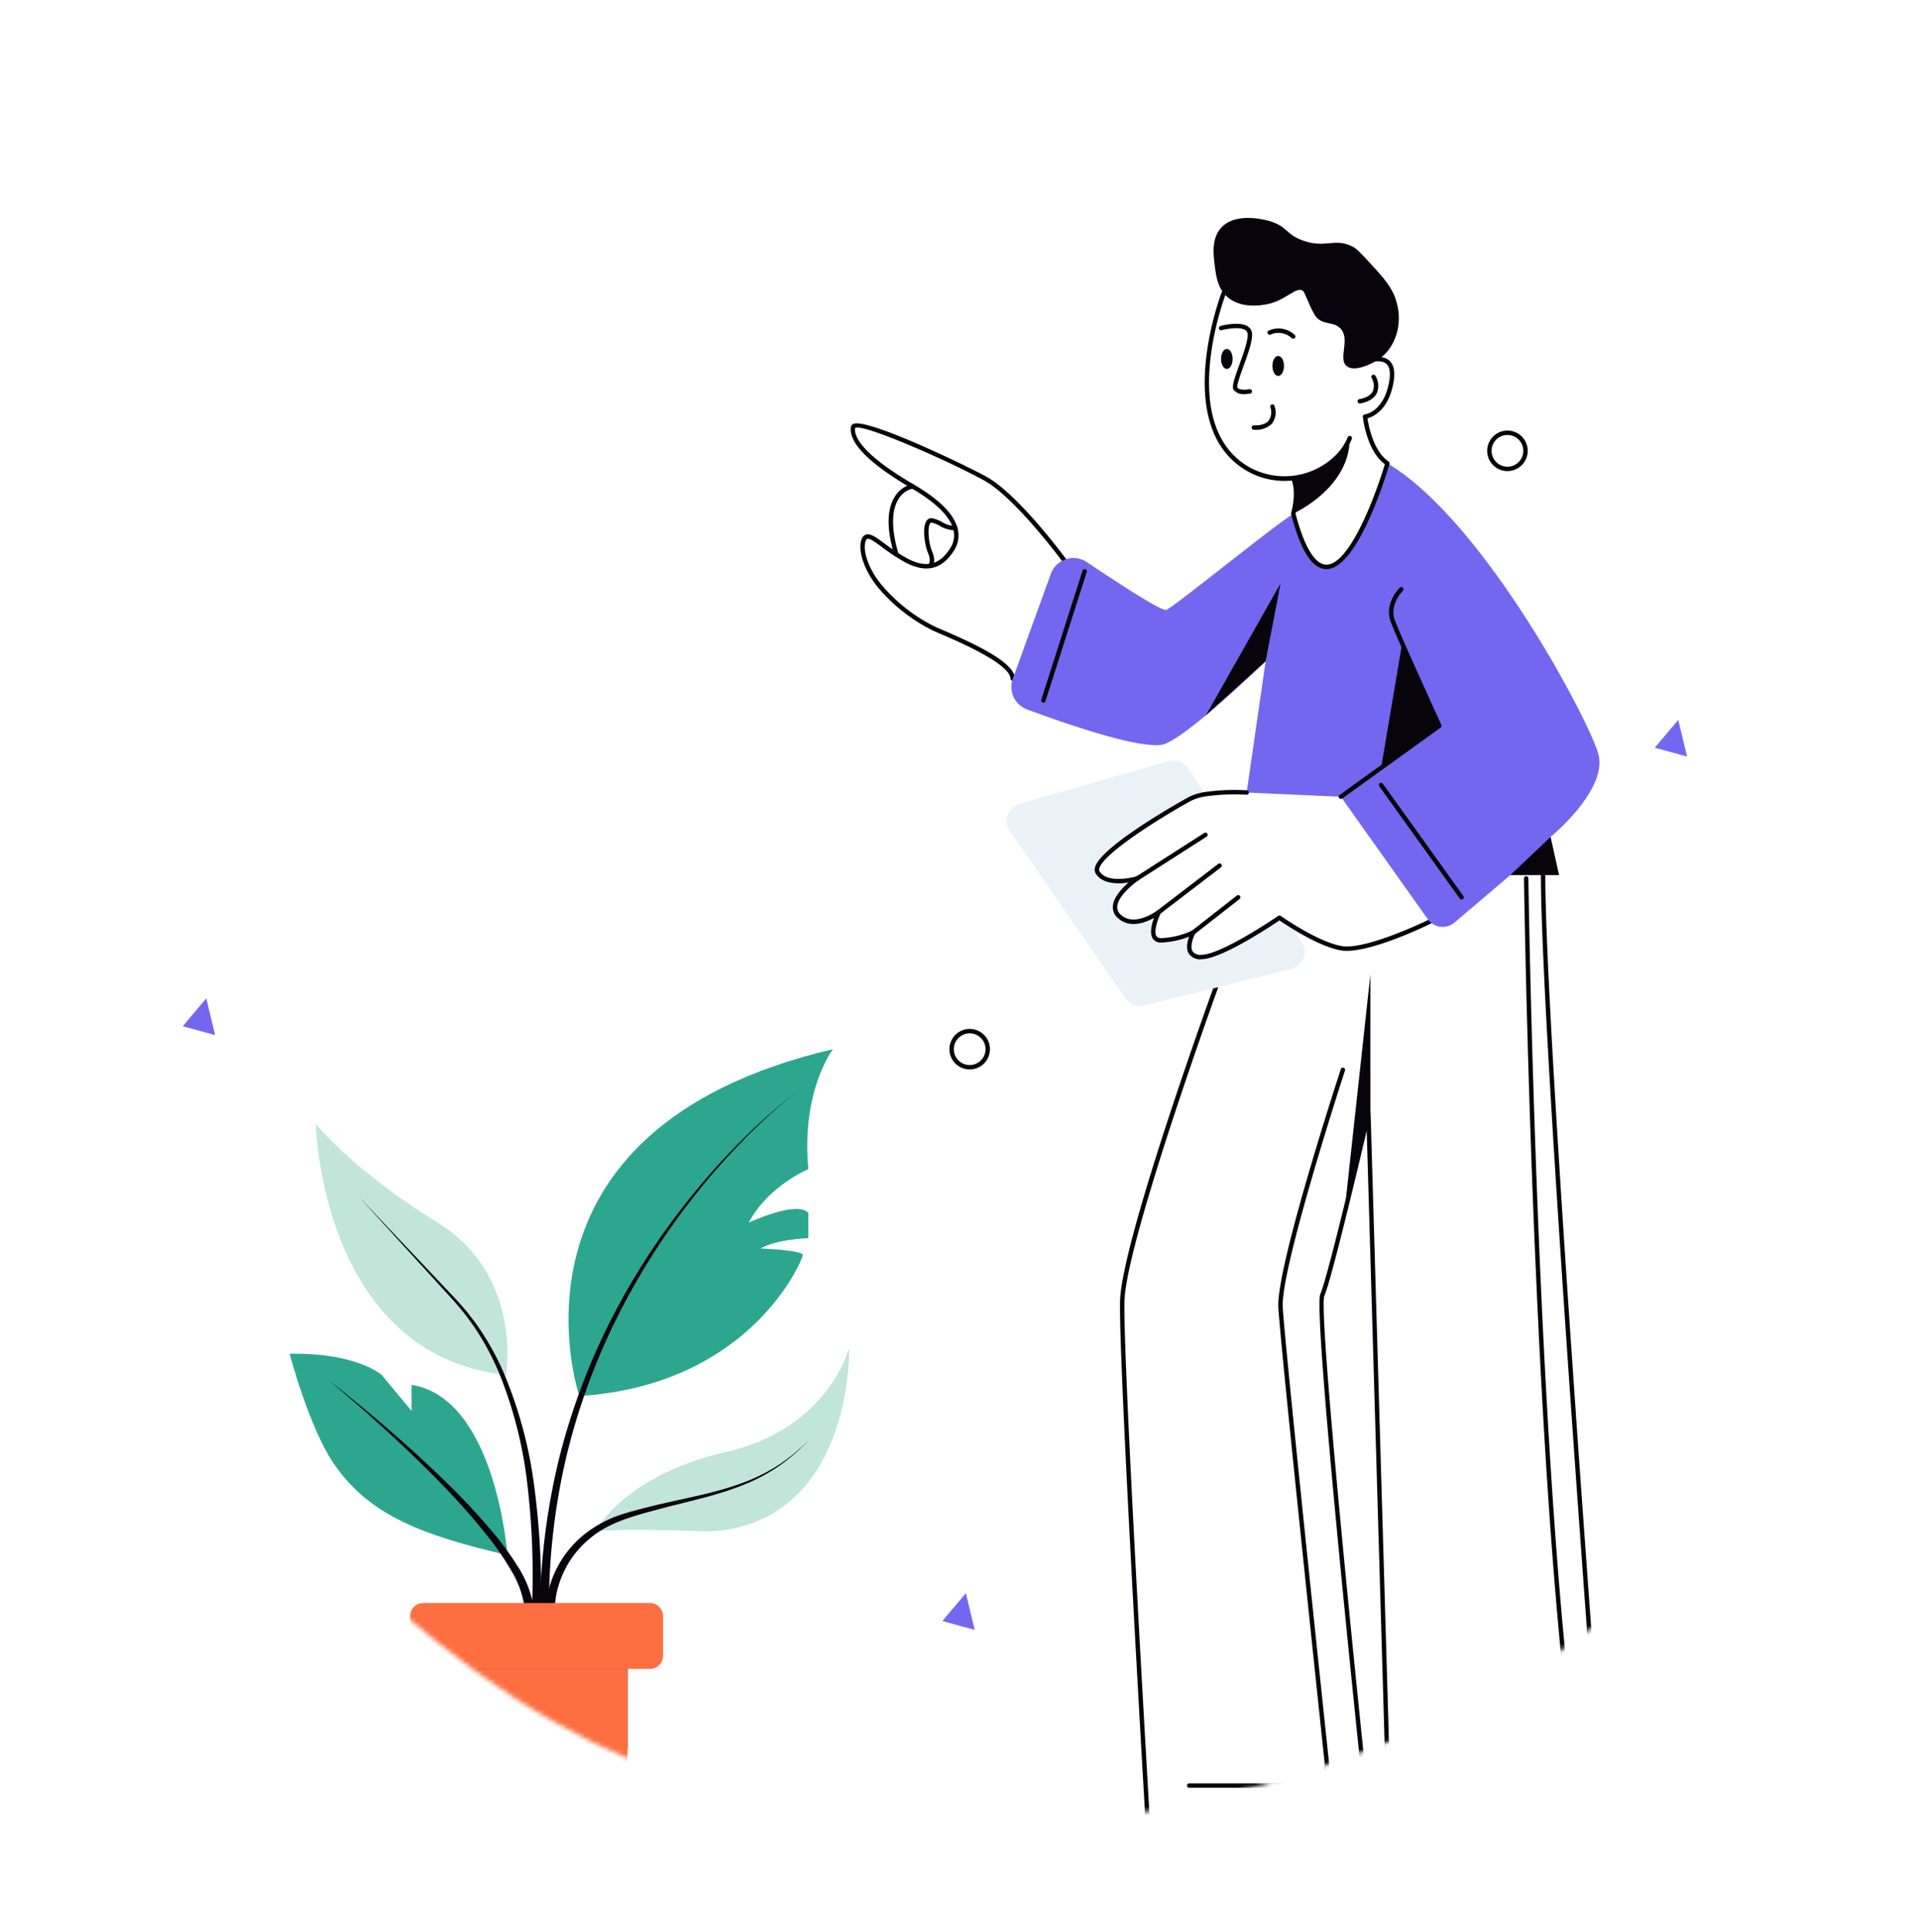 <svg width="435" height="438" viewBox="0 0 435 438" fill="none" xmlns="http://www.w3.org/2000/svg"><g filter="url(#filter0_d_1268_99)"><path fill-rule="evenodd" clip-rule="evenodd" d="M22.146 232.62C19.249 292.08 59.956 343.93 108 378.98c45.316 33.058 101.958 41.946 156.89 30.724 56.81-11.607 112.475-38.92 138.125-90.998 25.894-52.575 12.1-112.992-11.16-166.787C367.018 94.48 334.792 29.775 273.288 18.68c-59.95-10.814-105.45 44.933-151.85 84.46-43.547 37.095-96.508 72.29-99.294 129.48z" fill="white"/></g><mask id="mask0_1268_99" style="" maskUnits="userSpaceOnUse" x="22" y="17" width="395" height="398"><path fill-rule="evenodd" clip-rule="evenodd" d="M22.146 232.62C19.249 292.08 59.956 343.93 108 378.98c45.316 33.058 101.958 41.946 156.89 30.724 56.81-11.607 112.475-38.92 138.125-90.998 25.894-52.575 12.1-112.992-11.16-166.787C367.018 94.48 334.792 29.775 273.288 18.68c-59.95-10.814-105.45 44.933-151.85 84.46-43.547 37.095-96.508 72.29-99.294 129.48z" fill="white"/></mask><g mask="url(#mask0_1268_99)"><path d="M260.154 412.692s-26.04 13.68-27.24 16.8c-1.2 3.12-1.2 8.64-1.2 8.64h124.44c.796 0 1.56-.316 2.12-.88.564-.56.88-1.324.88-2.12l-2.88-22.44h-41.4l-8.76 6.72v-6.72h-45.96z" fill="#2CA68F"/><path d="M361.315 413.192h-46.44a.5.5 0 0 1-.5-.485l-4.57-156.372c-2.25 9.556-8.12 34.154-9.596 37.404-1.223 2.74 4.756 64.574 10.248 116.693a2.5 2.5 0 0 1-1.47 2.544 2.51 2.51 0 0 1-1.017.215h-47.816a.497.497 0 0 1-.5-.47c-.06-1.04-6.116-104.22-5.76-117.763.358-13.606 20.373-68.874 21.225-71.22a.502.502 0 0 1 .807-.2.514.514 0 0 1 .162.348.507.507 0 0 1-.03.193c-.21.574-20.812 57.462-21.166 70.905-.343 13.033 5.284 109.57 5.732 117.207h47.345a1.507 1.507 0 0 0 1.115-.495 1.49 1.49 0 0 0 .378-1.16c-2.8-26.58-11.81-113.59-10.164-117.212 1.758-3.87 10.32-40.576 10.407-40.946a.497.497 0 0 1 .537-.386.497.497 0 0 1 .45.484l4.665 159.714h45.955a1.49 1.49 0 0 0 1.104-.48 1.47 1.47 0 0 0 .39-1.127c-1.382-18.11-13.516-177.927-13.516-212.213 0-.133.053-.26.146-.354a.504.504 0 0 1 .708 0c.093.094.146.22.146.354 0 34.25 12.13 194.03 13.514 212.137a2.487 2.487 0 0 1-.66 1.885 2.495 2.495 0 0 1-1.833.797z" fill="#07040C"/><path d="m292.737 219.648-33.377 8.296a4.006 4.006 0 0 1-4.258-1.61l-26.224-38.015a3.995 3.995 0 0 1-.473-3.623 4 4 0 0 1 2.666-2.496l33.833-9.665a4.002 4.002 0 0 1 4.43 1.63l3.9 5.867c-1.23.172-2.426.54-3.54 1.09-3.78 2.07-23.04 13.23-20.88 16.65 2.09 3.3 8.54 1.49 8.98 1.36-.44.31-7.52 5.31-4.12 8.54 3.51 3.33 9-.9 9-.9s-3.15 6.39.54 6.39a18.922 18.922 0 0 0 7.28-1.79c-.14.28-2.84 5.57 1.81 5.57 4.77 0 17.73-8.91 17.73-8.91s1.01.73 2.58 1.7l2.51 3.85a3.992 3.992 0 0 1 .37 3.648 3.993 3.993 0 0 1-2.756 2.418z" fill="#EBF2F7"/><path d="M272.304 217.442a3.05 3.05 0 0 1-2.814-1.245c-1.01-1.637.166-4.27.55-5.038a.502.502 0 0 1 .952.248.506.506 0 0 1-.05.187c-.648 1.292-1.19 3.125-.6 4.076a2.14 2.14 0 0 0 1.962.772c4.56 0 17.318-8.733 17.446-8.822a.506.506 0 0 1 .577.007c.01.007 1.016.732 2.55 1.68 2.563 1.616 7.417 4.43 11.17 5.134 5.53 1.034 19.723-5.906 19.866-5.977a.5.5 0 0 1 .44.898c-.593.293-14.633 7.168-20.492 6.063-3.913-.734-8.893-3.616-11.513-5.268a52.07 52.07 0 0 1-2.318-1.514c-1.994 1.35-13.2 8.802-17.726 8.802zm-42.72-63.098a.497.497 0 0 1-.5-.475c-.17-3.416-11.6-8.332-15.905-10.182-.667-.287-1.23-.53-1.65-.72a38.85 38.85 0 0 1-11.87-9.062c-4.114-4.613-5.386-9.807-4.205-11.972a1.444 1.444 0 0 1 .957-.778c1.004-.22 2.226.68 4.085 2.043a44.442 44.442 0 0 0 4.998 3.3c4.233 2.323 7.34 1.68 9.78-2.028a5.412 5.412 0 0 0 .853-4.335c-.7-2.995-3.9-6.175-9.507-9.45-9.612-5.618-14.235-10.287-13.742-13.88a.89.89 0 0 1 .507-.69c2.92-1.483 24.804 9.008 30.108 11.887 7.214 3.917 17.662 18.038 18.104 18.637a.5.5 0 1 1-.806.592c-.105-.145-10.756-14.54-17.775-18.352-9.087-4.933-27.632-12.95-29.187-11.869-.257 2.098 1.8 6.094 13.298 12.81 5.853 3.42 9.21 6.814 9.976 10.087a6.37 6.37 0 0 1-.99 5.113c-2.748 4.174-6.378 4.943-11.1 2.354a45.33 45.33 0 0 1-5.107-3.37c-1.46-1.07-2.727-1.996-3.276-1.872-.046.01-.165.036-.298.28-.888 1.628.034 6.297 4.075 10.827a37.777 37.777 0 0 0 11.532 8.816c.416.188.974.428 1.634.712 8.47 3.642 16.333 7.502 16.51 11.05a.505.505 0 0 1-.128.36.486.486 0 0 1-.157.117.476.476 0 0 1-.19.048h-.026z" fill="#07040C"/><path d="m351.474 189.736 1.92 8.64h-11.04l-12.64 10.75a4.15 4.15 0 0 1-6.06-.76l-19.7-27.75-21.36-.96 4.3-29.76s-16.84 16.38-22.78 18.72c-4.42 1.74-22.39-4.49-31.3-7.8a5.448 5.448 0 0 1-3.23-6.97l8.62-23.76a5.455 5.455 0 0 1 8.17-2.66c6.67 4.48 16.86 11.15 17.98 10.83 1.55-.45 24.63-19.31 28.82-21.75 8.54 32.56 21.32-11.48 21.32-11.48 21.64 12.84 45.38 57.59 47.78 65.75 2.4 8.16-10.8 18.96-10.8 18.96z" fill="#7367F0"/><path d="M275.36 60.2c.29 2.34.64 5.167 2.847 7.115 3.667 3.234 9.613 1.528 9.963 1.423 3.7-1.117 5.7-3.746 7.116-2.846.386.245.332.5 1.423 2.846.41.98.885 1.93 1.422 2.846 1.638 2.263 4.056 1.175 5.693 2.847 2.367 2.418-.564 6.86 1.423 8.54 1.653 1.398 5.334-.274 7.116-1.423 4.097-2.642 5.574-8.23 4.27-12.81-.337-1.18-.703-3.175-4.27-7.115-3.122-3.45-4.703-5.185-5.693-5.693-4.147-2.13-6.21.464-11.384-1.424-3.783-1.38-3.387-3.024-7.116-4.27-.353-.117-7.846-2.515-11.386 1.424-2.178 2.423-1.737 5.998-1.423 8.54z" fill="#07040C"/><path d="M291.177 109.014a17.11 17.11 0 0 1-9.02-2.56c-16.615-10.288-5.346-39.883-5.23-40.18a.492.492 0 0 1 .262-.295.5.5 0 0 1 .668.655c-.112.29-11.084 29.118 4.825 38.97a16.48 16.48 0 0 0 19.615-1.963 12.61 12.61 0 0 0 3.198-4.49.49.49 0 0 1 .265-.29.494.494 0 0 1 .393-.01.5.5 0 0 1 .27.67 13.595 13.595 0 0 1-3.443 4.85 17.31 17.31 0 0 1-11.804 4.642z" fill="#07040C"/><path d="M300.68 129.003h-.046c-3.173-.042-5.77-4.087-7.943-12.37a.49.49 0 0 1-.016-.126.31.31 0 0 1 0-.234c.015-.045 1.35-4.58.02-7.71a.503.503 0 0 1 .265-.656.503.503 0 0 1 .655.264c1.355 3.19.283 7.444.056 8.26 1.984 7.537 4.396 11.54 6.977 11.573h.034c5.34 0 11.257-16.106 13.234-22.773-4.142-3.08-4.954-10.423-4.987-10.741a.5.5 0 0 1 .44-.55c.178-.022 4.453-.645 5.573-7.711.3-1.907.04-3.194-.777-3.827-1.558-1.205-4.71.139-4.74.152a.5.5 0 0 1-.398-.917c.15-.066 3.724-1.593 5.748-.027 1.128.874 1.516 2.48 1.155 4.774-1.03 6.49-4.612 8.075-5.947 8.444.248 1.654 1.348 7.487 4.79 9.783a.498.498 0 0 1 .204.556c-.283.975-7 23.837-14.295 23.837z" fill="#07040C"/><path d="M293.15 108.37c1.424 3.34 0 8.045 0 8.045s12.81-5.664 12.81-17.078a13.114 13.114 0 0 1-3.32 4.67 16.792 16.792 0 0 1-9.457 4.36m-11.09-19.03a2.796 2.796 0 0 1-2.47-.997c-.442-.724.145-2.436 1.307-5.653.944-2.61 2.012-5.565 1.89-6.99a1.06 1.06 0 0 0-.476-.836c-1.22-.858-4.335-.293-5.432-.002a.5.5 0 1 1-.256-.967c.45-.118 4.442-1.126 6.263.152a2.076 2.076 0 0 1 .895 1.57c.143 1.642-.918 4.577-1.944 7.415-.66 1.825-1.562 4.324-1.385 4.807.385.628 2.017.54 2.746.396a.5.5 0 0 1 .196.98 7.26 7.26 0 0 1-1.333.127zm11.057-12.54a.498.498 0 0 1-.322-.12 4.38 4.38 0 0 0-4.794-.837.5.5 0 0 1-.47-.882 5.357 5.357 0 0 1 5.91.956.5.5 0 0 1-.324.88v.002zm-8.545 20.635c-.25 0-.412-.014-.438-.016a.502.502 0 0 1-.274-.883.5.5 0 0 1 .366-.113c.02 0 2.25.186 3.306-1.04a3.364 3.364 0 0 0 .39-3.083.493.493 0 0 1 .05-.387.5.5 0 0 1 .92.15 4.267 4.267 0 0 1-.605 3.975 4.993 4.993 0 0 1-3.715 1.397zm23.628-5.968a.5.5 0 0 1-.063-.996c.022-.003 2.24-.303 3.005-1.73a3.354 3.354 0 0 0-.286-3.093.503.503 0 0 1 .234-.656.498.498 0 0 1 .662.214 4.28 4.28 0 0 1 .267 4.012c-1.013 1.88-3.646 2.23-3.757 2.245a.574.574 0 0 1-.063.004z" fill="#07040C"/><path d="M289.745 85.222c.725 0 1.312-1.015 1.312-2.266 0-1.252-.587-2.266-1.312-2.266s-1.312 1.014-1.312 2.266c0 1.251.587 2.266 1.312 2.266z" fill="#07040C"/><path d="M278.097 83.635c.725 0 1.312-1.015 1.312-2.266 0-1.253-.588-2.267-1.313-2.267-.725 0-1.312 1.015-1.312 2.266 0 1.25.587 2.265 1.312 2.265z" fill="#07040C"/><path d="M303.954 181.112a.504.504 0 0 1-.477-.346.498.498 0 0 1 .184-.56l21.988-15.84c-1.296-2.833-9.064-19.85-10.402-23.418-1.536-4.094 1.888-7.583 2.034-7.73a.506.506 0 0 1 .545-.11c.06.026.116.063.162.11a.482.482 0 0 1 .147.353.506.506 0 0 1-.146.355c-.032.03-3.113 3.186-1.806 6.67 1.417 3.78 10.455 23.53 10.546 23.73a.505.505 0 0 1-.162.613l-22.32 16.08a.5.5 0 0 1-.292.094zm38.4 17.26 9.12-8.64 1.92 8.64h-11.04zm-11.04 5.54a.5.5 0 0 1-.406-.208l-18.24-25.44a.508.508 0 0 1-.097-.377.497.497 0 0 1 .384-.413.494.494 0 0 1 .525.207l18.24 25.44a.495.495 0 0 1-.146.718.496.496 0 0 1-.26.074zm-94.8-44.64a.494.494 0 0 1-.444-.27.5.5 0 0 1-.032-.382l9.36-29.28a.502.502 0 0 1 .625-.31.5.5 0 0 1 .327.615l-9.36 29.28a.5.5 0 0 1-.476.347zm50.38-9.375 3.38-17.645-16.925 29.9 13.544-12.255z" fill="#07040C"/><path d="m317.844 145.814-4.77 28.228 13.2-9.51-8.43-18.718zM203.2 126.204a.5.5 0 0 1-.48-.358c-1.766-5.942-1.717-10.42.148-13.31a6.05 6.05 0 0 1 3.938-2.78.5.5 0 0 1 .137.99 5.042 5.042 0 0 0-3.25 2.356c-1.66 2.6-1.665 6.907-.013 12.46a.494.494 0 0 1-.256.59.496.496 0 0 1-.224.05zm7.62 2.58a.503.503 0 0 1-.465-.314.497.497 0 0 1 .12-.548c.045-.045.677-.752-.114-2.577-.756-1.75-1.378-5.97-.267-7.375a1.254 1.254 0 0 1 1.25-.485c.768.168 1.505.454 2.186.848.893.57 1.93.875 2.99.88a.507.507 0 0 1 .513.487.497.497 0 0 1-.487.513 6.816 6.816 0 0 1-3.475-.99 6.726 6.726 0 0 0-1.903-.75.263.263 0 0 0-.29.12c-.718.91-.374 4.567.402 6.358 1.106 2.555-.073 3.662-.124 3.708a.502.502 0 0 1-.336.13zm52.394 84.878a2.098 2.098 0 0 1-1.92-.936c-.74-1.19-.225-3.24.29-4.658-1.957 1.1-5.574 2.51-8.254-.033a3.18 3.18 0 0 1-1.067-2.627c.218-3 4.406-6.095 5.243-6.685a.5.5 0 1 1 .576.818c-.474.335-4.632 3.337-4.822 5.94a2.202 2.202 0 0 0 .758 1.83c3.154 2.992 8.298-.894 8.35-.934a.498.498 0 0 1 .795.29.5.5 0 0 1-.04.327c-.72 1.464-1.624 4.17-.98 5.205.07.115.29.464 1.07.464 2.436-.1 4.827-.687 7.033-1.726a.502.502 0 0 1 .755.426c0 .066-.012.13-.037.19a.476.476 0 0 1-.107.163l-.01.01a.512.512 0 0 1-.146.102 19.373 19.373 0 0 1-7.486 1.835z" fill="#07040C"/><path d="M253.584 200.236c-1.97 0-4.096-.465-5.192-2.196a1.743 1.743 0 0 1-.174-1.414c1.287-4.97 21.036-15.833 21.236-15.942 1.162-.58 2.41-.966 3.696-1.145a47.295 47.295 0 0 1 9.476-.387.496.496 0 0 1 .442.338.51.51 0 0 1 .025.195.506.506 0 0 1-.532.466 47.216 47.216 0 0 0-9.24.375c-1.177.16-2.32.51-3.385 1.036-6.38 3.494-19.847 11.834-20.748 15.317a.785.785 0 0 0 .05.628c1.853 2.928 7.917 1.29 8.387 1.156a.5.5 0 0 1 .465.052.503.503 0 0 1 .224.41.5.5 0 0 1-.378.49 16.99 16.99 0 0 1-4.352.624z" fill="#07040C"/><path d="M257.814 199.622a.496.496 0 0 1-.478-.36.492.492 0 0 1 .01-.314.493.493 0 0 1 .198-.246l15.42-9.87a.51.51 0 0 1 .386-.086.507.507 0 0 1 .327.22.49.49 0 0 1 .072.19.492.492 0 0 1-.095.383.507.507 0 0 1-.15.132l-15.42 9.87a.496.496 0 0 1-.27.08zm4.86 7.65a.5.5 0 0 1-.304-.897l13.8-10.56a.498.498 0 0 1 .688.103.5.5 0 0 1-.08.69l-13.8 10.56a.495.495 0 0 1-.304.104zm7.83 4.59a.5.5 0 0 1-.308-.894l10.17-7.95a.52.52 0 0 1 .174-.09.514.514 0 0 1 .38.047.488.488 0 0 1 .236.3.513.513 0 0 1-.047.38.488.488 0 0 1-.128.15l-10.17 7.95a.498.498 0 0 1-.308.105zm81.672 193.41h-29.982a.504.504 0 0 1-.354-.146.504.504 0 0 1 0-.708.504.504 0 0 1 .354-.146h29.982a4.488 4.488 0 0 0 4.458-5.102c-9.26-67.04-11.162-198.72-11.18-200.04a.502.502 0 0 1 .302-.467.504.504 0 0 1 .19-.04h.008a.5.5 0 0 1 .5.492c.018 1.322 1.92 132.94 11.17 199.918a5.487 5.487 0 0 1-3.172 5.75 5.483 5.483 0 0 1-2.276.49zm-41.532-153.095v-31.32l-6.24 57.212 6.24-25.893zm-14.888 153.095h-26.182a.504.504 0 0 1-.354-.146.504.504 0 0 1 0-.708.504.504 0 0 1 .354-.146h26.182a4.49 4.49 0 0 0 4.28-3.105c.195-.6.26-1.233.195-1.86-2.35-22.197-10.047-95.22-10.456-102.99-.48-9.107 13.557-52.114 14.155-53.94a.5.5 0 1 1 .95.31c-.147.446-14.576 44.655-14.107 53.58.407 7.743 8.103 80.745 10.453 102.934a5.494 5.494 0 0 1-5.47 6.072zm-21.322 32.86s-.96-9.36 2.4-11.76c3.36-2.4 29.28-9.12 29.28-9.12v2.67s-18.448 7.17-20.128 8.85c-1.68 1.68-1.472 9.36-1.472 9.36h-10.08zm42.96-16.18a.502.502 0 0 1-.308-.105 16.43 16.43 0 0 0-9.47-3.075.48.48 0 0 1-.362-.13.488.488 0 0 1-.154-.354.5.5 0 0 1 .483-.515 17.095 17.095 0 0 1 10.118 3.285.502.502 0 0 1 .166.557.5.5 0 0 1-.473.337zm3.755-2.61a.497.497 0 0 1-.308-.105 16.42 16.42 0 0 0-9.47-3.074.493.493 0 0 1-.516-.484.5.5 0 0 1 .483-.516 17.06 17.06 0 0 1 10.117 3.284.504.504 0 0 1 .166.558.5.5 0 0 1-.474.337zm-61.54 2.61a.502.502 0 0 1-.308-.105 16.42 16.42 0 0 0-9.47-3.075.493.493 0 0 1-.516-.484.5.5 0 0 1 .483-.515 17.092 17.092 0 0 1 10.116 3.285.502.502 0 0 1 .165.556.5.5 0 0 1-.47.338zm4.896-2.61a.497.497 0 0 1-.307-.105 16.42 16.42 0 0 0-9.47-3.074.497.497 0 0 1-.475-.292.47.47 0 0 1-.042-.192.5.5 0 0 1 .483-.516 17.07 17.07 0 0 1 10.117 3.284.504.504 0 0 1 .173.252.504.504 0 0 1-.48.643z" fill="#07040C"/><path d="M131.32 316.46s-20.572-60.306 57.49-78.623c0 0-7.258 9.44-5.567 27.194 0 0-9.088 3.735-13.527 12.12 0 0 10.99-5.144 13.527-2.185v5.707s-7.186.21-10.78 2.325c0 0 9.512.422 9.512 1.48 0 1.058-11.695 29.52-50.655 31.984z" fill="#2CA68F"/><path d="M180.354 247.7a121.082 121.082 0 0 0-12.285 11.2 157.52 157.52 0 0 0-10.92 12.526 159.283 159.283 0 0 0-17.67 28.046 147.582 147.582 0 0 0-11.193 31.128 149.92 149.92 0 0 0-3.858 32.794v.008a1 1 0 0 1-2-.016v-.015a151.697 151.697 0 0 1 4.4-33.126 148.883 148.883 0 0 1 11.756-31.22 160.075 160.075 0 0 1 18.174-27.91 157.82 157.82 0 0 1 11.13-12.39c3.898-3.956 8.062-7.64 12.464-11.024z" fill="#07040C"/><path d="M114.693 311.67s3.946-22.544-15.5-34.52c-19.446-11.978-27.616-22.405-27.616-22.405s1.127 52.417 43.116 56.926zm20.29 35.51s6.2-12.683 29.59-18.037c23.39-5.354 27.9-23.602 27.9-23.602s1.057 36.697-28.084 41.296c-1.698.25-3.415.337-5.128.26-5.517-.188-19.77-.594-24.28.083z" fill="#C1E5D9"/><path d="M115.022 352.533s-2.536-35.508-21.723-38.608v5.918l-6.788-8.172s-5.636-5.072-20.853-4.79c0 0 4.463 16.885 10.05 24.98 8.173 11.842 20.196 16.164 39.312 20.673z" fill="#2CA68F"/><path d="M74.395 312.798a331.87 331.87 0 0 1 13.304 10.92c4.348 3.747 8.61 7.6 12.737 11.6a155.792 155.792 0 0 1 11.786 12.628c1.85 2.242 3.55 4.6 5.094 7.063a24.105 24.105 0 0 1 3.44 8.237 1.004 1.004 0 0 1-.446 1.018 1.003 1.003 0 0 1-1.523-.668l-.004-.026-.008-.052a22.428 22.428 0 0 0-2.963-7.617 65.698 65.698 0 0 0-4.765-7.022c-3.532-4.49-7.31-8.78-11.317-12.852-3.993-4.1-8.13-8.068-12.363-11.934a363.14 363.14 0 0 0-12.972-11.294zm49.444 50.537c.165-1.61.52-3.194 1.062-4.72a23.642 23.642 0 0 1 8.277-11.355 27.613 27.613 0 0 1 8.385-4.166c2.957-.893 5.932-1.634 8.923-2.312 5.967-1.383 12-2.47 17.718-4.59a41.242 41.242 0 0 0 8.18-4.026 44.714 44.714 0 0 0 7.068-5.806 44.834 44.834 0 0 1-6.928 6.014 41.614 41.614 0 0 1-8.14 4.285c-5.718 2.296-11.76 3.554-17.66 5.093-5.868 1.593-11.985 2.933-16.635 6.698a21.71 21.71 0 0 0-5.684 6.696 21.34 21.34 0 0 0-1.722 4.05 18.703 18.703 0 0 0-.847 4.234l-.005.072a1 1 0 0 1-1.995-.14l.002-.027zm-42.4-91.963 17.994 19.01c1.495 1.59 3.01 3.158 4.49 4.768.71.834 1.464 1.636 2.144 2.498.66.876 1.353 1.73 1.987 2.626a60.95 60.95 0 0 1 6.375 11.505 97.815 97.815 0 0 1 6.702 25.386 176.923 176.923 0 0 1 1.5 26.238.987.987 0 0 1-.628.917 1.006 1.006 0 0 1-.765-.01 1 1 0 0 1-.607-.93v-.02c.315-8.68-.015-17.37-.99-26a96.54 96.54 0 0 0-6.135-25.194 60.05 60.05 0 0 0-6.07-11.464c-.607-.896-1.275-1.75-1.91-2.628-.655-.863-1.382-1.668-2.07-2.506-1.44-1.63-2.93-3.23-4.392-4.846l-17.626-19.35zm19.586 106.946h41.214v19.048a14.805 14.805 0 0 0-4.333-10.462 14.805 14.805 0 0 0-10.462-4.333H115.82a14.806 14.806 0 0 0-10.462 4.334 14.805 14.805 0 0 0-4.333 10.462v-19.048h.002z" fill="#07040C"/><path d="M147.307 363.382H95.96a3 3 0 0 0-3 3v8.936a3 3 0 0 0 3 3h51.347a3 3 0 0 0 3-3v-8.936a3 3 0 0 0-3-3z" fill="#FD6F41"/><path d="M142.24 378.318h-41.214v52.814a7 7 0 0 0 7 7h27.214a7 7 0 0 0 7-7v-52.814z" fill="#FD6F41"/></g><path d="M219.807 242.43a4.596 4.596 0 0 1-4.242-2.836 4.6 4.6 0 0 1 .996-5.004 4.597 4.597 0 0 1 5.006-.995 4.588 4.588 0 0 1 1.488 7.488 4.6 4.6 0 0 1-3.246 1.346zm0-8.185a3.588 3.588 0 0 0-3.318 2.218 3.586 3.586 0 0 0 .778 3.914 3.587 3.587 0 0 0 3.915.778 3.592 3.592 0 0 0 2.217-3.318 3.6 3.6 0 0 0-3.592-3.592zM341.71 106.79a4.592 4.592 0 0 1-4.505-5.487 4.596 4.596 0 0 1 3.61-3.61 4.59 4.59 0 0 1 4.714 1.953 4.59 4.59 0 0 1-.573 5.798 4.6 4.6 0 0 1-3.246 1.347zm0-8.184a3.59 3.59 0 0 0-3.32 2.218 3.59 3.59 0 0 0 2.62 4.9 3.59 3.59 0 0 0 3.688-1.53 3.593 3.593 0 0 0-2.987-5.588z" fill="#07040C"/><path d="m220.944 369.47-7.32-2 5.32-6.32 2 8.32zM382.427 171.5l-7.32-2 5.32-6.32 2 8.32z" fill="#7367F0"/><path d="m48.757 234.636-7.32-2 5.32-6.32 2 8.32z" fill="#7367F0"/><defs><filter id="filter0_d_1268_99" x="0" y=".316" width="435" height="437" filterUnits="userSpaceOnUse" color-interpolation-filters="sRGB"><feFlood flood-opacity="0" result="BackgroundImageFix"/><feColorMatrix in="SourceAlpha" type="matrix" values="0 0 0 0 0 0 0 0 0 0 0 0 0 0 0 0 0 0 127 0" result="hardAlpha"/><feOffset dx="-2" dy="3"/><feGaussianBlur stdDeviation="10"/><feColorMatrix type="matrix" values="0 0 0 0 0 0 0 0 0 0 0 0 0 0 0 0 0 0 0.09 0"/><feBlend mode="normal" in2="BackgroundImageFix" result="effect1_dropShadow_1268_99"/><feBlend mode="normal" in="SourceGraphic" in2="effect1_dropShadow_1268_99" result="shape"/></filter></defs></svg>